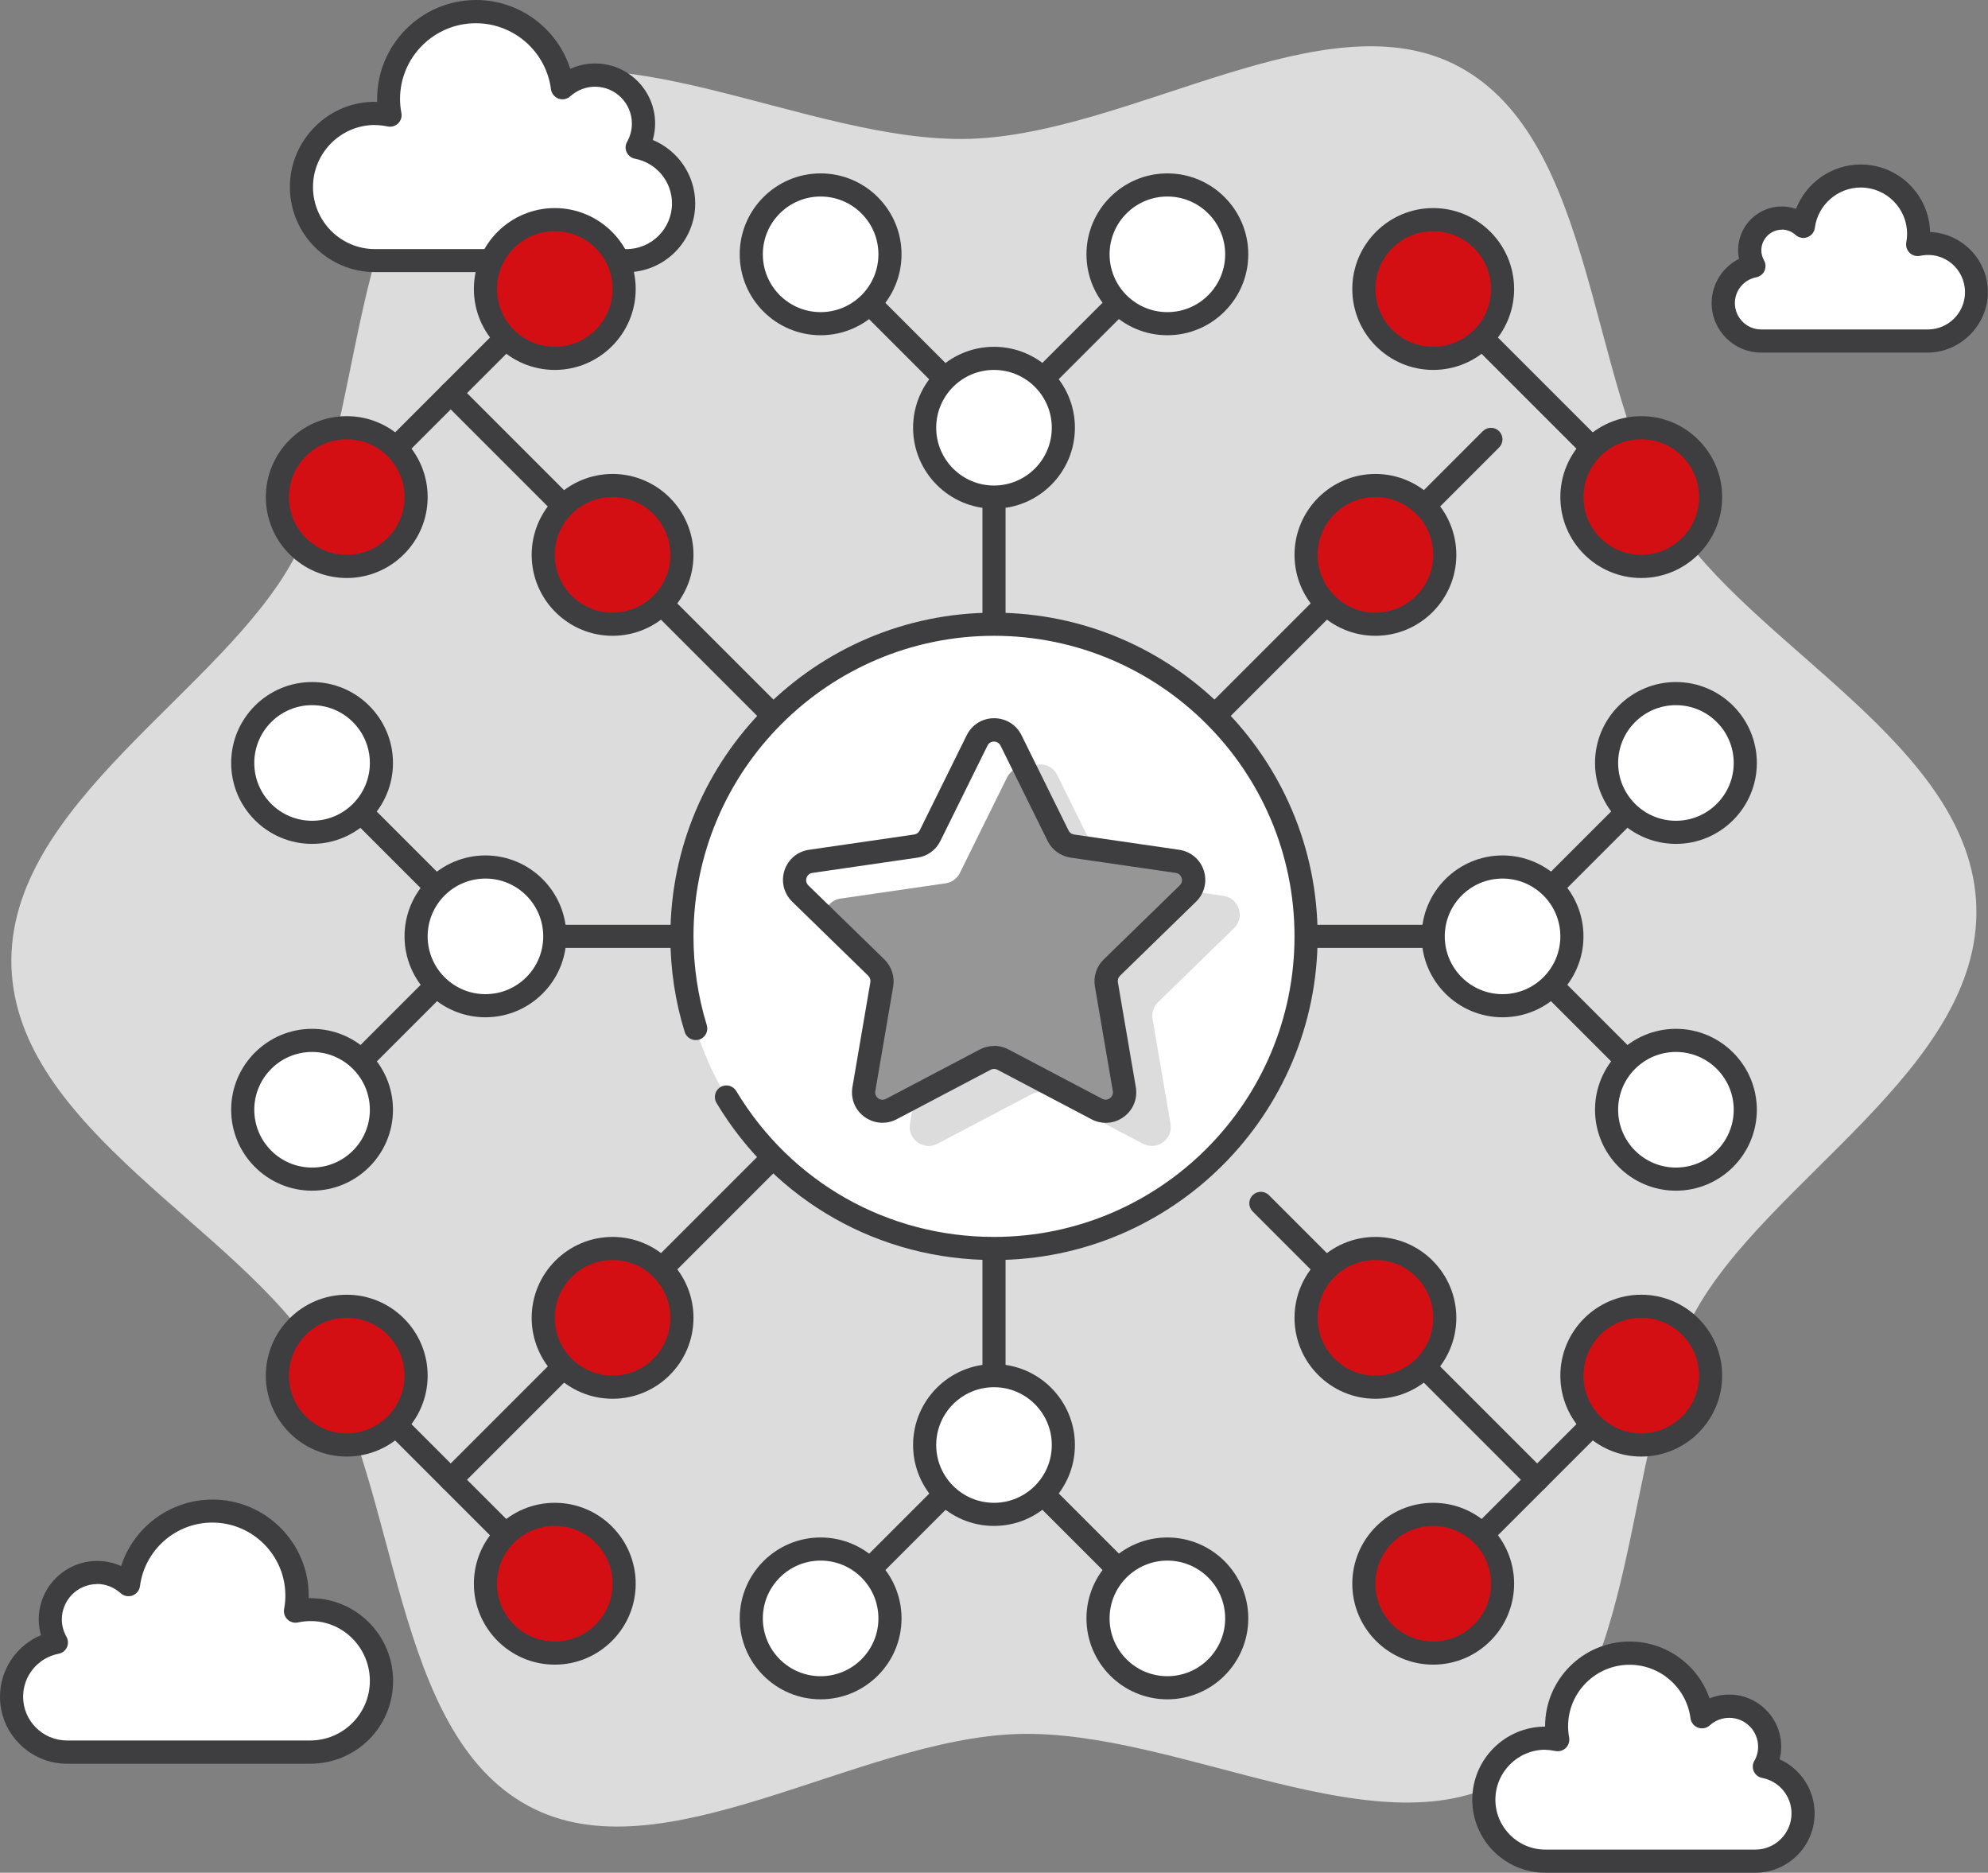 <?xml version="1.0" encoding="UTF-8"?>
<svg id="Ebene_2" data-name="Ebene 2" xmlns="http://www.w3.org/2000/svg" viewBox="0 0 172 162">
  <rect x="0" y="0" width="172" height="162" fill="#808080" stroke="none"/>
  <defs>
    <style>
      .cls-1 {
        fill: #969696;
      }

      .cls-2 {
        fill: #3e3d40;
      }

      .cls-3 {
        fill: #fff;
      }

      .cls-4 {
        fill: #d40f14;
      }

      .cls-5 {
        fill: #dcdcdc;
      }
    </style>
  </defs>
  <g id="marketing">
    <g>
      <path class="cls-5" d="M170.99,78.42c.42,14.06-18.24,23.72-24.44,35.27-6.39,11.92-4.36,32.81-15.82,39.95-11.11,6.91-28.66-4.06-42.66-3.64-14,.43-30.86,12.45-42.36,6.22-11.87-6.42-11.09-27.41-18.2-38.91-6.88-11.15-26.09-19.66-26.52-33.72-.42-14.06,18.24-23.72,24.44-35.27,6.39-11.92,4.36-32.81,15.82-39.95,11.11-6.91,28.66,4.06,42.66,3.64,14-.43,30.86-12.45,42.36-6.22,11.87,6.42,11.09,27.4,18.2,38.91,6.88,11.15,26.09,19.66,26.52,33.72Z"/>
      <path class="cls-2" d="M86,82c-.26,0-.51-.1-.71-.29-.39-.39-.39-1.02,0-1.41l43-43c.39-.39,1.02-.39,1.41,0,.39.39.39,1.02,0,1.41l-43,43c-.2.2-.45.29-.71.29Z"/>
      <path class="cls-2" d="M141,43c-.26,0-.51-.1-.71-.29l-16-16c-.39-.39-.39-1.02,0-1.41.39-.39,1.02-.39,1.41,0l16,16c.39.39.39,1.02,0,1.41-.2.2-.45.29-.71.29Z"/>
      <path class="cls-2" d="M39,129c-.26,0-.51-.1-.71-.29-.39-.39-.39-1.02,0-1.41l47-47c.39-.39,1.02-.39,1.41,0,.39.39.39,1.02,0,1.41l-47,47c-.2.2-.45.29-.71.29Z"/>
      <path class="cls-2" d="M47,137c-.26,0-.51-.1-.71-.29l-16-16c-.39-.39-.39-1.02,0-1.41.39-.39,1.02-.39,1.41,0l16,16c.39.39.39,1.02,0,1.41-.2.2-.45.29-.71.29Z"/>
      <path class="cls-2" d="M86,82c-.26,0-.51-.1-.71-.29l-47-47c-.39-.39-.39-1.02,0-1.41.39-.39,1.02-.39,1.41,0l47,47c.39.39.39,1.02,0,1.41-.2.2-.45.29-.71.29Z"/>
      <path class="cls-2" d="M31,43c-.26,0-.51-.1-.71-.29-.39-.39-.39-1.02,0-1.41l16-16c.39-.39,1.02-.39,1.41,0,.39.39.39,1.02,0,1.41l-16,16c-.2.2-.45.29-.71.29Z"/>
      <path class="cls-2" d="M133,129c-.26,0-.51-.1-.71-.29l-23.91-23.91c-.39-.39-.39-1.02,0-1.41s1.02-.39,1.41,0l23.91,23.91c.39.39.39,1.02,0,1.41-.2.2-.45.29-.71.29Z"/>
      <path class="cls-2" d="M125,137c-.26,0-.51-.1-.71-.29-.39-.39-.39-1.02,0-1.41l16-16c.39-.39,1.02-.39,1.41,0,.39.39.39,1.02,0,1.41l-16,16c-.2.2-.45.29-.71.29Z"/>
      <path class="cls-2" d="M124,82H48c-.55,0-1-.45-1-1s.45-1,1-1h76c.55,0,1,.45,1,1s-.45,1-1,1Z"/>
      <path class="cls-2" d="M145,97c-.26,0-.51-.1-.71-.29l-15-15c-.39-.39-.39-1.02,0-1.41l15-15c.39-.39,1.02-.39,1.41,0,.39.39.39,1.02,0,1.41l-14.29,14.29,14.29,14.29c.39.39.39,1.02,0,1.41-.2.2-.45.29-.71.29Z"/>
      <path class="cls-2" d="M27,97c-.26,0-.51-.1-.71-.29-.39-.39-.39-1.02,0-1.41l14.29-14.29-14.29-14.29c-.39-.39-.39-1.02,0-1.41.39-.39,1.02-.39,1.41,0l15,15c.39.39.39,1.02,0,1.41l-15,15c-.2.2-.45.29-.71.29Z"/>
      <path class="cls-2" d="M86,120c-.55,0-1-.45-1-1V43c0-.55.45-1,1-1s1,.45,1,1v76c0,.55-.45,1-1,1Z"/>
      <path class="cls-2" d="M86,38c-.26,0-.51-.1-.71-.29l-15-15c-.39-.39-.39-1.02,0-1.41.39-.39,1.02-.39,1.41,0l14.29,14.29,14.29-14.29c.39-.39,1.02-.39,1.41,0,.39.39.39,1.02,0,1.41l-15,15c-.2.2-.45.29-.71.29Z"/>
      <path class="cls-2" d="M101,141c-.26,0-.51-.1-.71-.29l-14.29-14.29-14.29,14.29c-.39.39-1.02.39-1.41,0-.39-.39-.39-1.02,0-1.41l15-15c.39-.39,1.02-.39,1.41,0l15,15c.39.39.39,1.02,0,1.41-.2.2-.45.29-.71.29Z"/>
      <path class="cls-3" d="M55.13,12.74c.34-.61.54-1.31.54-2.06,0-2.32-1.88-4.19-4.19-4.19-1.08,0-2.07.42-2.81,1.09-.48-3.71-3.65-6.58-7.49-6.58-4.17,0-7.56,3.38-7.56,7.56,0,.48.05.94.13,1.39-.42-.09-.86-.14-1.31-.14-3.52,0-6.37,2.85-6.37,6.37s2.85,6.37,6.37,6.37h21.74c2.73,0,4.95-2.21,4.95-4.95,0-2.41-1.73-4.41-4.01-4.85Z"/>
      <path class="cls-2" d="M54.19,23.54h-21.74c-4.06,0-7.37-3.3-7.37-7.37s3.38-7.48,7.55-7.36c0-.08,0-.17,0-.25,0-4.72,3.84-8.56,8.56-8.56,3.76,0,7.04,2.47,8.15,5.96.67-.31,1.4-.47,2.15-.47,2.86,0,5.19,2.33,5.19,5.19,0,.48-.07.96-.2,1.43,2.18.9,3.67,3.05,3.67,5.49,0,3.28-2.67,5.95-5.95,5.95ZM32.45,10.81c-2.96,0-5.37,2.41-5.37,5.37s2.41,5.37,5.37,5.37h21.74c2.18,0,3.95-1.77,3.95-3.95,0-1.89-1.34-3.51-3.2-3.87-.32-.06-.58-.27-.72-.56-.14-.29-.12-.63.04-.91.27-.48.41-1.02.41-1.57,0-1.76-1.43-3.19-3.19-3.19-.79,0-1.55.3-2.14.83-.27.25-.67.33-1.02.2-.35-.13-.6-.44-.65-.81-.42-3.25-3.21-5.71-6.5-5.71-3.62,0-6.56,2.94-6.56,6.56,0,.39.04.79.12,1.21.06.33-.05.67-.29.9-.24.23-.58.33-.91.26-.37-.08-.74-.12-1.1-.12Z"/>
      <path class="cls-3" d="M151.76,23.01c-.23-.4-.36-.87-.36-1.37,0-1.53,1.24-2.78,2.78-2.78.72,0,1.37.28,1.86.72.32-2.46,2.41-4.36,4.96-4.36,2.76,0,5.01,2.24,5.01,5.01,0,.31-.03.62-.09.92.28-.06.57-.09.87-.09,2.33,0,4.22,1.89,4.22,4.22s-1.89,4.22-4.22,4.22h-14.41c-1.81,0-3.28-1.47-3.28-3.28,0-1.6,1.14-2.92,2.66-3.21Z"/>
      <path class="cls-2" d="M166.78,30.5h-14.41c-2.36,0-4.28-1.92-4.28-4.28,0-1.65.95-3.12,2.37-3.83-.05-.25-.08-.5-.08-.75,0-2.08,1.69-3.78,3.78-3.78.42,0,.83.07,1.23.21.88-2.26,3.08-3.84,5.6-3.84,3.26,0,5.91,2.6,6,5.84,2.78.12,5,2.41,5,5.21s-2.34,5.22-5.22,5.22ZM154.17,19.87c-.98,0-1.78.8-1.78,1.78,0,.31.08.6.23.87.16.28.17.62.04.91-.13.29-.4.5-.72.56-1.07.21-1.84,1.14-1.84,2.23,0,1.26,1.02,2.28,2.28,2.28h14.41c1.77,0,3.22-1.44,3.22-3.22,0-1.99-1.78-3.59-3.88-3.15-.33.07-.67-.03-.91-.26-.24-.23-.35-.57-.29-.9.05-.26.07-.5.07-.74,0-2.21-1.8-4.01-4.01-4.01-2,0-3.71,1.5-3.97,3.49-.05.37-.3.68-.65.81-.35.13-.74.05-1.02-.2-.33-.3-.75-.46-1.19-.46Z"/>
      <path class="cls-3" d="M152.65,152.81c.29-.51.46-1.1.46-1.72,0-1.93-1.57-3.5-3.5-3.5-.91,0-1.73.35-2.35.91-.4-3.1-3.05-5.5-6.26-5.5-3.49,0-6.32,2.83-6.32,6.32,0,.4.04.78.11,1.16-.35-.08-.72-.12-1.09-.12-2.94,0-5.32,2.38-5.32,5.32s2.38,5.32,5.32,5.32h18.17c2.28,0,4.13-1.85,4.13-4.13,0-2.01-1.44-3.69-3.35-4.05Z"/>
      <path class="cls-2" d="M151.87,162h-18.17c-3.49,0-6.32-2.83-6.32-6.32s2.83-6.31,6.3-6.32v-.04c0-4.03,3.28-7.32,7.32-7.32,3.16,0,5.91,2.03,6.91,4.92.54-.22,1.11-.33,1.7-.33,2.48,0,4.5,2.02,4.5,4.5,0,.37-.05.74-.14,1.1,1.81.81,3.03,2.63,3.03,4.68,0,2.83-2.3,5.13-5.13,5.13ZM133.7,151.36c-2.38,0-4.32,1.94-4.32,4.32s1.94,4.32,4.32,4.32h18.17c1.73,0,3.13-1.41,3.13-3.13,0-1.5-1.07-2.79-2.54-3.07-.32-.06-.58-.27-.72-.56-.13-.29-.12-.63.04-.91.22-.38.33-.79.33-1.23,0-1.38-1.12-2.5-2.5-2.5-.62,0-1.22.23-1.68.65-.28.25-.67.33-1.02.2-.35-.13-.6-.44-.65-.81-.34-2.64-2.61-4.63-5.27-4.63-2.93,0-5.32,2.38-5.32,5.32,0,.32.03.64.09.98.06.33-.05.67-.29.9-.24.23-.58.33-.91.26-.3-.06-.6-.1-.88-.1Z"/>
      <path class="cls-3" d="M4.88,142.08c-.33-.59-.53-1.27-.53-2,0-2.24,1.82-4.06,4.06-4.06,1.05,0,2,.4,2.72,1.06.47-3.59,3.53-6.37,7.25-6.37,4.04,0,7.32,3.27,7.32,7.32,0,.46-.05.91-.13,1.34.41-.09.83-.14,1.27-.14,3.4,0,6.16,2.76,6.16,6.16s-2.76,6.16-6.16,6.16H5.79c-2.65,0-4.79-2.14-4.79-4.79,0-2.33,1.67-4.27,3.88-4.7Z"/>
      <path class="cls-2" d="M26.84,152.57H5.79c-3.19,0-5.79-2.6-5.79-5.79,0-2.36,1.43-4.44,3.54-5.33-.12-.44-.19-.9-.19-1.36,0-2.79,2.27-5.06,5.06-5.06.72,0,1.42.15,2.07.44,1.09-3.37,4.26-5.75,7.91-5.75,4.58,0,8.32,3.73,8.32,8.32,0,.07,0,.14,0,.21,4.03-.08,7.3,3.16,7.3,7.16s-3.21,7.16-7.16,7.16ZM8.41,137.03c-1.69,0-3.06,1.37-3.06,3.06,0,.52.14,1.04.4,1.5.16.28.17.62.04.91-.14.29-.4.5-.72.56-1.78.34-3.07,1.9-3.07,3.71,0,2.09,1.7,3.79,3.79,3.79h21.05c2.85,0,5.16-2.32,5.16-5.16,0-3.19-2.9-5.76-6.22-5.05-.33.07-.67-.03-.91-.26-.24-.23-.35-.57-.29-.9.08-.41.11-.79.11-1.16,0-3.48-2.83-6.32-6.32-6.32-3.16,0-5.85,2.36-6.26,5.5-.05.37-.3.68-.65.81-.35.13-.74.05-1.02-.2-.57-.51-1.29-.8-2.05-.8Z"/>
      <circle class="cls-4" cx="124" cy="25" r="6"/>
      <path class="cls-2" d="M124,32c-3.86,0-7-3.14-7-7s3.14-7,7-7,7,3.14,7,7-3.14,7-7,7ZM124,20c-2.76,0-5,2.24-5,5s2.24,5,5,5,5-2.24,5-5-2.24-5-5-5Z"/>
      <circle class="cls-4" cx="119" cy="48" r="6"/>
      <path class="cls-2" d="M119,55c-3.86,0-7-3.14-7-7s3.14-7,7-7,7,3.14,7,7-3.14,7-7,7ZM119,43c-2.76,0-5,2.24-5,5s2.24,5,5,5,5-2.24,5-5-2.24-5-5-5Z"/>
      <circle class="cls-4" cx="142" cy="43" r="6"/>
      <path class="cls-2" d="M142,50c-3.86,0-7-3.14-7-7s3.14-7,7-7,7,3.14,7,7-3.14,7-7,7ZM142,38c-2.76,0-5,2.24-5,5s2.24,5,5,5,5-2.24,5-5-2.24-5-5-5Z"/>
      <circle class="cls-4" cx="48" cy="137" r="6"/>
      <path class="cls-2" d="M48,144c-3.86,0-7-3.14-7-7s3.14-7,7-7,7,3.14,7,7-3.14,7-7,7ZM48,132c-2.76,0-5,2.24-5,5s2.24,5,5,5,5-2.24,5-5-2.24-5-5-5Z"/>
      <circle class="cls-4" cx="53" cy="114" r="6"/>
      <path class="cls-2" d="M53,121c-3.86,0-7-3.14-7-7s3.14-7,7-7,7,3.14,7,7-3.14,7-7,7ZM53,109c-2.76,0-5,2.24-5,5s2.24,5,5,5,5-2.24,5-5-2.24-5-5-5Z"/>
      <circle class="cls-4" cx="30" cy="119" r="6"/>
      <path class="cls-2" d="M30,126c-3.86,0-7-3.14-7-7s3.14-7,7-7,7,3.14,7,7-3.14,7-7,7ZM30,114c-2.76,0-5,2.24-5,5s2.24,5,5,5,5-2.24,5-5-2.24-5-5-5Z"/>
      <circle class="cls-4" cx="30" cy="43" r="6"/>
      <path class="cls-2" d="M30,50c-3.86,0-7-3.14-7-7s3.14-7,7-7,7,3.14,7,7-3.14,7-7,7ZM30,38c-2.76,0-5,2.24-5,5s2.24,5,5,5,5-2.24,5-5-2.24-5-5-5Z"/>
      <circle class="cls-4" cx="53" cy="48" r="6"/>
      <path class="cls-2" d="M53,55c-3.86,0-7-3.14-7-7s3.14-7,7-7,7,3.14,7,7-3.14,7-7,7ZM53,43c-2.76,0-5,2.24-5,5s2.24,5,5,5,5-2.24,5-5-2.24-5-5-5Z"/>
      <circle class="cls-4" cx="48" cy="25" r="6"/>
      <path class="cls-2" d="M48,32c-3.86,0-7-3.14-7-7s3.14-7,7-7,7,3.14,7,7-3.14,7-7,7ZM48,20c-2.76,0-5,2.24-5,5s2.24,5,5,5,5-2.24,5-5-2.24-5-5-5Z"/>
      <circle class="cls-4" cx="142" cy="119" r="6"/>
      <path class="cls-2" d="M142,126c-3.86,0-7-3.14-7-7s3.14-7,7-7,7,3.14,7,7-3.14,7-7,7ZM142,114c-2.76,0-5,2.24-5,5s2.24,5,5,5,5-2.24,5-5-2.24-5-5-5Z"/>
      <circle class="cls-4" cx="119" cy="114" r="6"/>
      <path class="cls-2" d="M119,121c-3.86,0-7-3.14-7-7s3.14-7,7-7,7,3.14,7,7-3.14,7-7,7ZM119,109c-2.76,0-5,2.24-5,5s2.24,5,5,5,5-2.24,5-5-2.24-5-5-5Z"/>
      <circle class="cls-4" cx="124" cy="137" r="6"/>
      <path class="cls-2" d="M124,144c-3.86,0-7-3.14-7-7s3.14-7,7-7,7,3.14,7,7-3.14,7-7,7ZM124,132c-2.76,0-5,2.24-5,5s2.24,5,5,5,5-2.24,5-5-2.24-5-5-5Z"/>
      <circle class="cls-3" cx="145" cy="66" r="6"/>
      <path class="cls-2" d="M145,73c-3.86,0-7-3.14-7-7s3.14-7,7-7,7,3.14,7,7-3.14,7-7,7ZM145,61c-2.76,0-5,2.24-5,5s2.24,5,5,5,5-2.24,5-5-2.24-5-5-5Z"/>
      <circle class="cls-3" cx="145" cy="96" r="6"/>
      <path class="cls-2" d="M145,103c-3.86,0-7-3.14-7-7s3.14-7,7-7,7,3.14,7,7-3.14,7-7,7ZM145,91c-2.76,0-5,2.24-5,5s2.24,5,5,5,5-2.24,5-5-2.24-5-5-5Z"/>
      <circle class="cls-3" cx="130" cy="81" r="6"/>
      <path class="cls-2" d="M130,88c-3.86,0-7-3.14-7-7s3.14-7,7-7,7,3.14,7,7-3.14,7-7,7ZM130,76c-2.76,0-5,2.24-5,5s2.24,5,5,5,5-2.24,5-5-2.24-5-5-5Z"/>
      <circle class="cls-3" cx="27" cy="66" r="6"/>
      <path class="cls-2" d="M27,73c-3.86,0-7-3.14-7-7s3.14-7,7-7,7,3.14,7,7-3.14,7-7,7ZM27,61c-2.76,0-5,2.24-5,5s2.24,5,5,5,5-2.24,5-5-2.24-5-5-5Z"/>
      <circle class="cls-3" cx="27" cy="96" r="6"/>
      <path class="cls-2" d="M27,103c-3.86,0-7-3.14-7-7s3.14-7,7-7,7,3.14,7,7-3.14,7-7,7ZM27,91c-2.76,0-5,2.24-5,5s2.24,5,5,5,5-2.24,5-5-2.24-5-5-5Z"/>
      <circle class="cls-3" cx="42" cy="81" r="6"/>
      <path class="cls-2" d="M42,88c-3.86,0-7-3.14-7-7s3.14-7,7-7,7,3.14,7,7-3.14,7-7,7ZM42,76c-2.76,0-5,2.24-5,5s2.24,5,5,5,5-2.24,5-5-2.24-5-5-5Z"/>
      <circle class="cls-3" cx="71" cy="22" r="6"/>
      <path class="cls-2" d="M71,29c-3.86,0-7-3.14-7-7s3.14-7,7-7,7,3.14,7,7-3.14,7-7,7ZM71,17c-2.76,0-5,2.24-5,5s2.24,5,5,5,5-2.24,5-5-2.24-5-5-5Z"/>
      <circle class="cls-3" cx="101" cy="22" r="6"/>
      <path class="cls-2" d="M101,29c-3.86,0-7-3.14-7-7s3.14-7,7-7,7,3.14,7,7-3.14,7-7,7ZM101,17c-2.76,0-5,2.24-5,5s2.24,5,5,5,5-2.24,5-5-2.24-5-5-5Z"/>
      <circle class="cls-3" cx="86" cy="37" r="6"/>
      <path class="cls-2" d="M86,44c-3.86,0-7-3.14-7-7s3.14-7,7-7,7,3.14,7,7-3.14,7-7,7ZM86,32c-2.76,0-5,2.24-5,5s2.24,5,5,5,5-2.24,5-5-2.24-5-5-5Z"/>
      <circle class="cls-3" cx="101" cy="140" r="6"/>
      <path class="cls-2" d="M101,147c-3.86,0-7-3.14-7-7s3.14-7,7-7,7,3.14,7,7-3.14,7-7,7ZM101,135c-2.76,0-5,2.24-5,5s2.24,5,5,5,5-2.24,5-5-2.24-5-5-5Z"/>
      <circle class="cls-3" cx="71" cy="140" r="6"/>
      <path class="cls-2" d="M71,147c-3.86,0-7-3.14-7-7s3.14-7,7-7,7,3.14,7,7-3.14,7-7,7ZM71,135c-2.76,0-5,2.24-5,5s2.24,5,5,5,5-2.24,5-5-2.24-5-5-5Z"/>
      <circle class="cls-3" cx="86" cy="125" r="6"/>
      <path class="cls-2" d="M86,132c-3.86,0-7-3.14-7-7s3.14-7,7-7,7,3.14,7,7-3.14,7-7,7ZM86,120c-2.76,0-5,2.24-5,5s2.24,5,5,5,5-2.24,5-5-2.24-5-5-5Z"/>
      <circle class="cls-3" cx="86" cy="81" r="27"/>
      <path class="cls-2" d="M86,109c-9.92,0-18.9-5.08-24.01-13.59-.28-.47-.13-1.09.34-1.37.47-.29,1.09-.13,1.37.34,4.75,7.9,13.09,12.62,22.3,12.62,14.34,0,26-11.66,26-26s-11.66-26-26-26-26,11.66-26,26c0,2.62.39,5.21,1.15,7.68.16.53-.13,1.09-.66,1.25-.52.16-1.09-.13-1.25-.66-.83-2.67-1.24-5.45-1.24-8.27,0-15.44,12.56-28,28-28s28,12.56,28,28-12.56,28-28,28Z"/>
      <path class="cls-5" d="M91.47,67.04l4.07,8.24c.24.48.7.82,1.23.9l9.09,1.32c1.34.2,1.88,1.85.91,2.79l-6.58,6.41c-.39.38-.56.92-.47,1.45l1.55,9.06c.23,1.34-1.17,2.36-2.38,1.73l-8.13-4.28c-.48-.25-1.05-.25-1.52,0l-8.13,4.28c-1.2.63-2.61-.39-2.38-1.73l1.55-9.06c.09-.53-.08-1.07-.47-1.45l-6.58-6.41c-.97-.95-.44-2.6.91-2.79l9.09-1.32c.53-.08.99-.41,1.23-.9l4.07-8.24c.6-1.22,2.34-1.22,2.94,0Z"/>
      <path class="cls-1" d="M87.47,64.04l4.07,8.24c.24.48.7.82,1.23.9l9.09,1.32c1.34.2,1.88,1.85.91,2.79l-6.58,6.41c-.39.38-.56.92-.47,1.45l1.55,9.06c.23,1.34-1.17,2.36-2.38,1.73l-8.13-4.28c-.48-.25-1.05-.25-1.52,0l-8.13,4.28c-1.2.63-2.61-.39-2.38-1.73l1.55-9.06c.09-.53-.08-1.07-.47-1.45l-6.58-6.41c-.97-.95-.44-2.6.91-2.79l9.09-1.32c.53-.08.99-.41,1.23-.9l4.07-8.24c.6-1.22,2.34-1.22,2.94,0Z"/>
      <path class="cls-3" d="M72.73,77.73l9.09-1.32c.53-.08.99-.41,1.23-.9l4.07-8.24c.3-.62.9-.92,1.5-.91l-1.15-2.33c-.6-1.22-2.34-1.22-2.94,0l-4.07,8.24c-.24.48-.7.82-1.23.9l-9.09,1.32c-1.34.2-1.88,1.85-.91,2.79l2.1,2.05c.01-.75.53-1.48,1.4-1.6Z"/>
      <path class="cls-2" d="M95.66,97.13c-.42,0-.84-.1-1.23-.31l-8.13-4.28c-.18-.1-.41-.1-.59,0l-8.13,4.28c-.9.47-1.96.39-2.78-.2-.82-.59-1.22-1.58-1.05-2.58l1.55-9.06c.04-.21-.03-.42-.18-.57l-6.58-6.41c-.72-.71-.98-1.74-.67-2.7.31-.96,1.13-1.65,2.13-1.79l9.09-1.32c.21-.03.39-.16.48-.35l4.07-8.24c.45-.91,1.35-1.47,2.37-1.47s1.92.56,2.37,1.47l4.07,8.24c.09.19.27.32.48.35l9.09,1.32c1,.15,1.82.83,2.13,1.79.31.96.06,2-.67,2.7l-6.58,6.41c-.15.15-.22.36-.18.57l1.55,9.06c.17,1-.23,1.99-1.05,2.58-.46.34-1,.51-1.55.51ZM86,90.47c.42,0,.84.1,1.23.3l8.13,4.28c.32.17.58.02.67-.05.1-.07.31-.27.25-.62l-1.55-9.05c-.15-.86.14-1.73.76-2.33l6.58-6.41c.26-.25.2-.54.16-.65-.04-.11-.16-.38-.51-.43l-9.09-1.32c-.86-.13-1.6-.66-1.99-1.44l-4.07-8.24h0c-.16-.32-.45-.36-.57-.36s-.41.03-.57.36l-4.07,8.24c-.38.78-1.13,1.32-1.98,1.44l-9.09,1.32c-.35.05-.48.32-.51.43-.04.11-.09.4.16.65l6.58,6.41c.62.61.9,1.48.76,2.33l-1.55,9.06c-.06.35.16.55.25.62.1.07.35.21.67.05l8.13-4.28c.38-.2.81-.3,1.23-.3Z"/>
    </g>
  </g>
</svg>